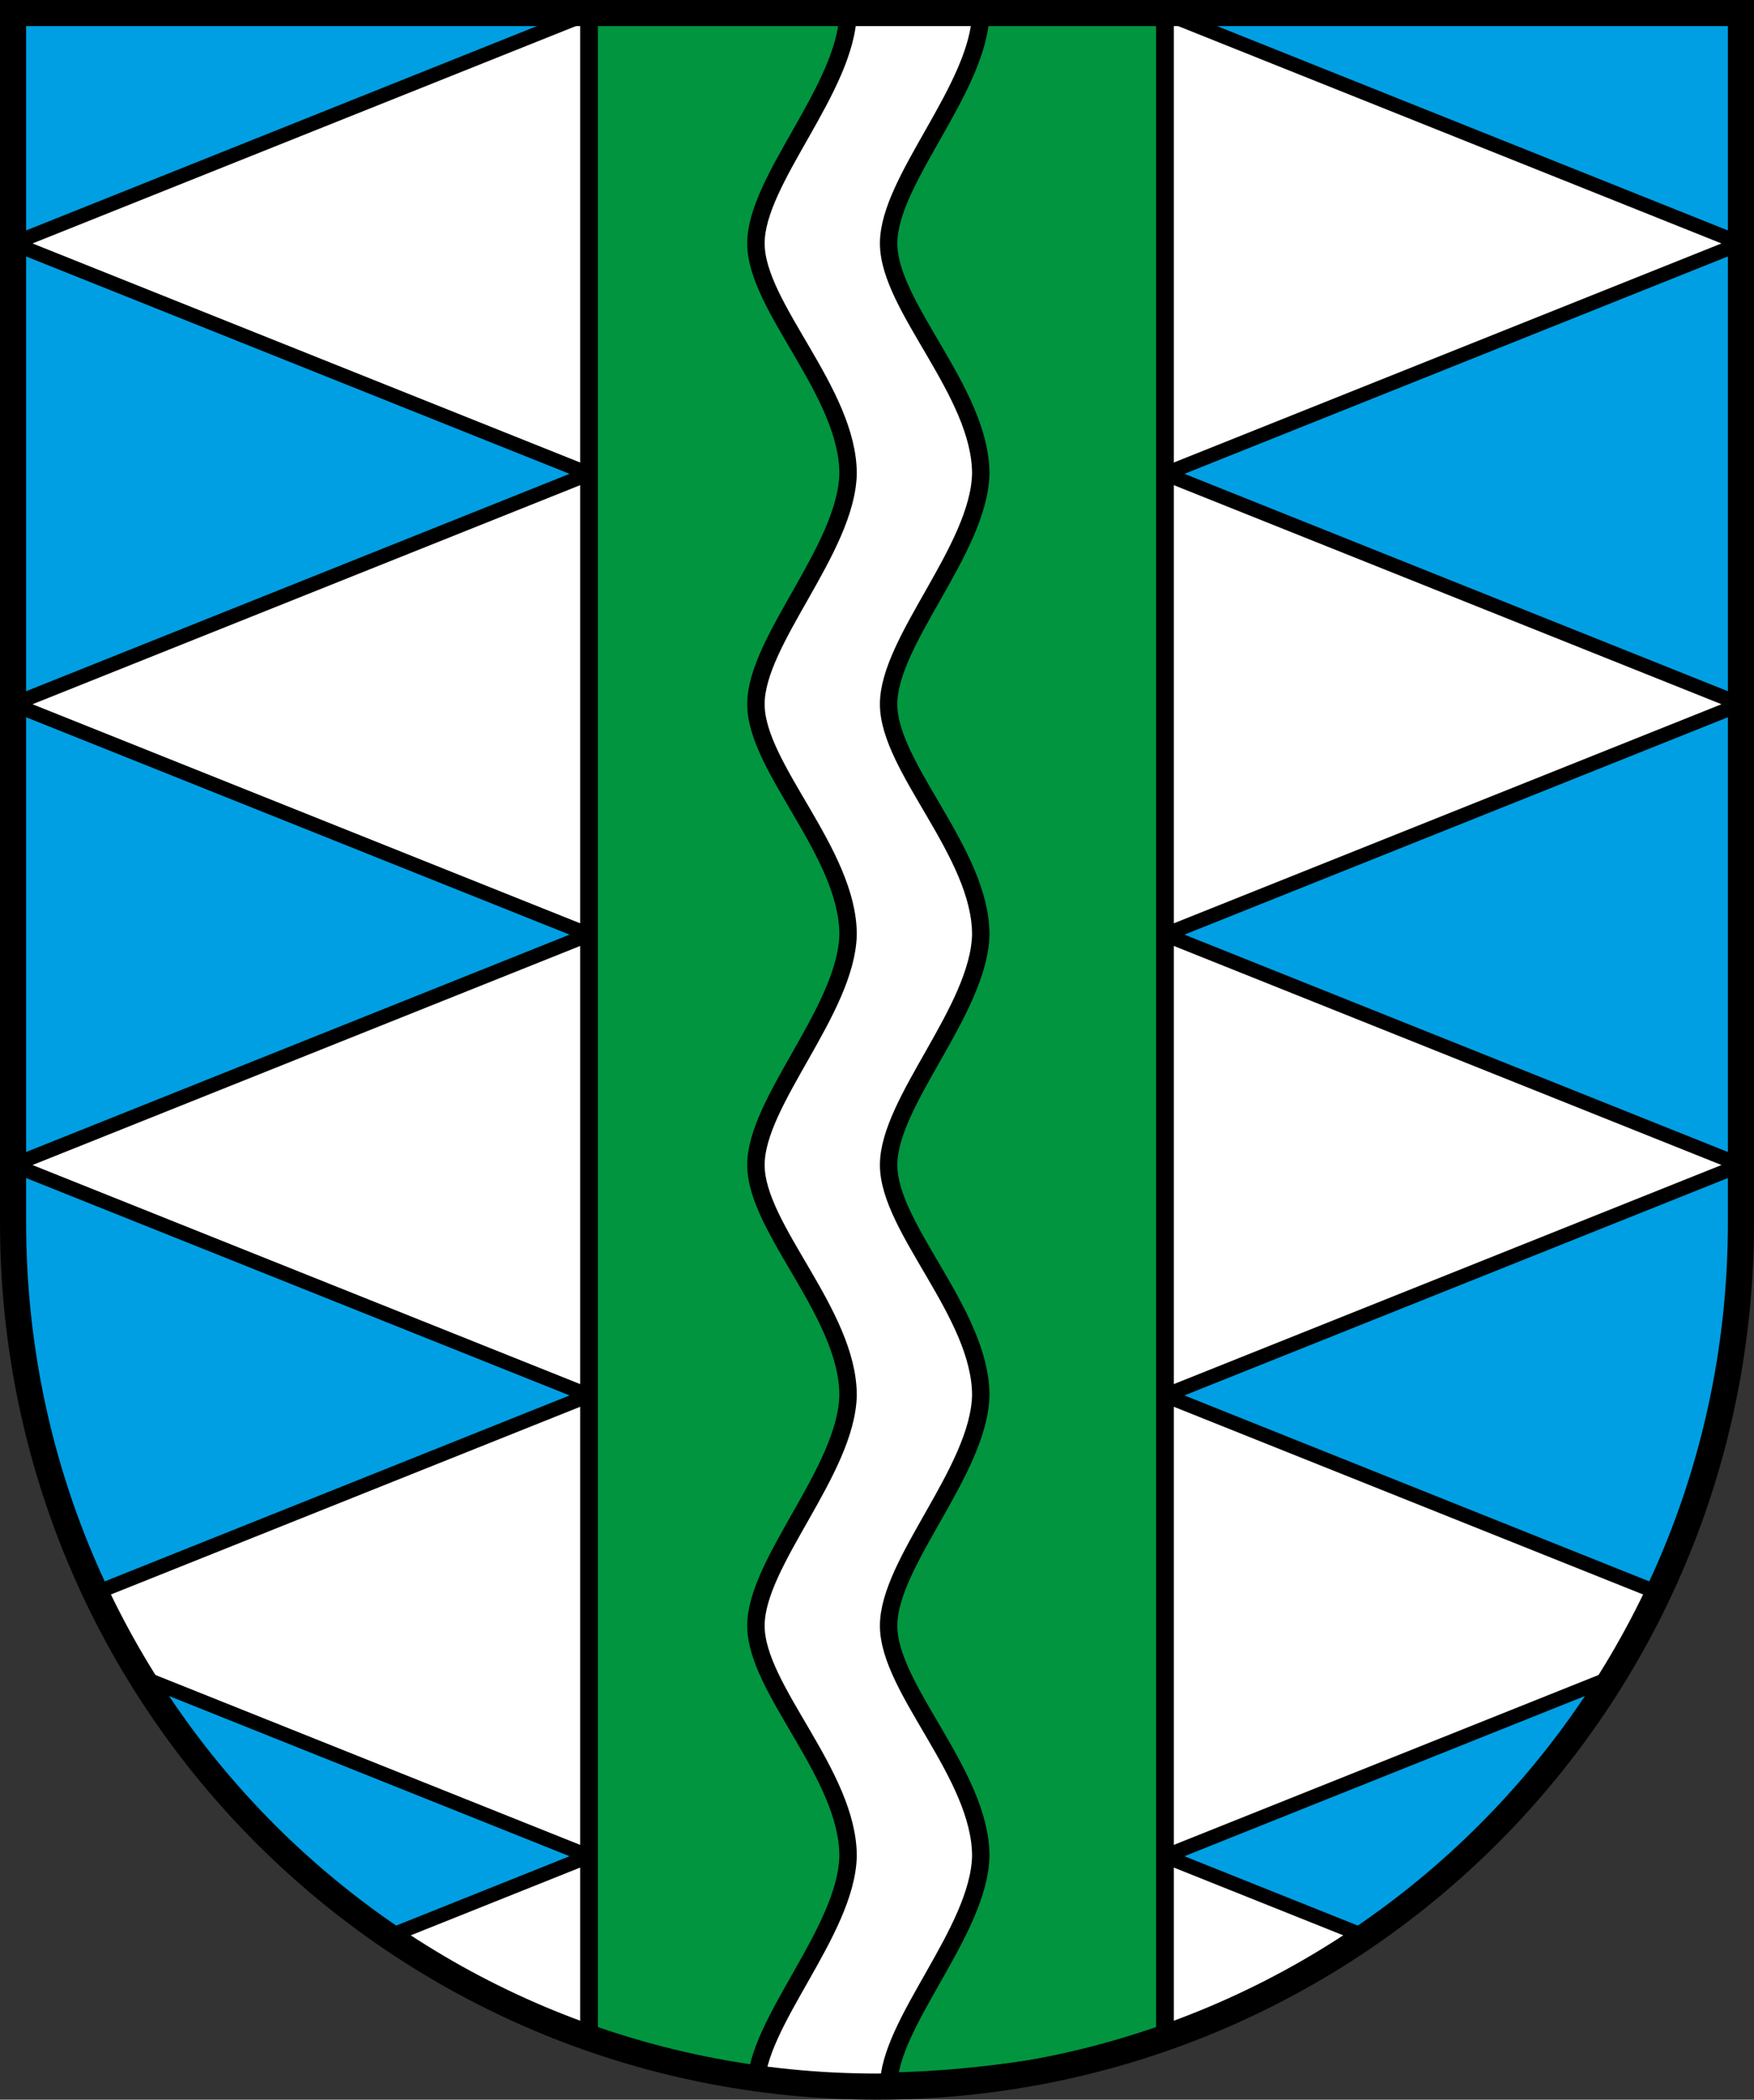 <?xml version="1.0" encoding="UTF-8" standalone="no"?>
<svg
   xmlns:dc="http://purl.org/dc/elements/1.1/"
   xmlns:cc="http://creativecommons.org/ns#"
   xmlns:rdf="http://www.w3.org/1999/02/22-rdf-syntax-ns#"
   xmlns:svg="http://www.w3.org/2000/svg"
   xmlns="http://www.w3.org/2000/svg"
   xmlns:sodipodi="http://sodipodi.sourceforge.net/DTD/sodipodi-0.dtd"
   xmlns:inkscape="http://www.inkscape.org/namespaces/inkscape"
   version="1.1"
   id="svg815"
   width="304.536"
   height="364.535"
   viewBox="0 0 304.536 364.535"
   sodipodi:docname="Wappen_Ahrntal.svg"
   inkscape:version="1.0.1 (3bc2e813f5, 2020-09-07)">
  <rect x="0" y="0" width="304.536" height="364.535" fill="#333333" stroke="none"/>
  <defs
     id="defs819">
    <inkscape:path-effect
       effect="spiro"
       id="path-effect841"
       is_visible="true" />
    <inkscape:path-effect
       effect="spiro"
       id="path-effect836"
       is_visible="true" />
  </defs>
  <sodipodi:namedview
     pagecolor="#ffffff"
     bordercolor="#666666"
     borderopacity="1"
     objecttolerance="10"
     gridtolerance="10"
     guidetolerance="10"
     inkscape:pageopacity="0"
     inkscape:pageshadow="2"
     inkscape:window-width="1920"
     inkscape:window-height="1001"
     id="namedview817"
     showgrid="false"
     inkscape:zoom="1.1902964"
     inkscape:cx="176.50168"
     inkscape:cy="211.40746"
     inkscape:window-x="-9"
     inkscape:window-y="-9"
     inkscape:window-maximized="1"
     inkscape:current-layer="svg815"
     inkscape:document-rotation="0" />
  <path
     inkscape:connector-curvature="0"
     style="fill:#ffffff;fill-opacity:1;fill-rule:nonzero;stroke:none;stroke-width:4.749;stroke-linecap:round;stroke-linejoin:miter;stroke-miterlimit:4;stroke-dasharray:none;stroke-dashoffset:0;stroke-opacity:1"
     d="m 2.268,2.267 v 210 c 0,83.088 66.912,150 150,150 83.088,0 150,-66.912 150,-150 V 2.267 H 152.268 Z"
     id="path2"
     sodipodi:nodetypes="csssccc" />
  <path
     style="opacity:1;fill:#01953f;fill-opacity:1;fill-rule:evenodd;stroke:#000000;stroke-width:3.085;stroke-linecap:butt;stroke-linejoin:miter;stroke-miterlimit:4;stroke-dasharray:none;stroke-dashoffset:0;stroke-opacity:1;paint-order:markers fill stroke"
     d="m 102.268,2.267 h 50 50 v 352 c -31.195,8.215 -63.875,10.724 -100,0 z"
     id="rect831"
     inkscape:connector-curvature="0"
     sodipodi:nodetypes="cccccc" />
  <path
     style="fill:#ffffff;fill-opacity:1;stroke:#000000;stroke-width:3.024;stroke-linecap:butt;stroke-linejoin:miter;stroke-miterlimit:4;stroke-dasharray:none;stroke-opacity:1"
     d="m 131.248,362.267 c -0.016,-10.996 15.664,-26.887 16,-40 v 0 c 0,-14.232 -15.984,-29.004 -16,-40 -0.016,-10.996 15.664,-26.887 16,-40 v 0 c 0,-14.232 -15.984,-29.004 -16,-40 -0.016,-10.996 15.664,-26.887 16,-40 v 0 c 0,-14.232 -15.984,-29.004 -16,-40 -0.016,-10.996 15.664,-26.887 16,-40 v 0 c 0,-14.232 -15.984,-29.004 -16,-40 -0.016,-10.996 15.664,-26.887 16,-40 h 23.038 c -0.336,13.113 -16.016,29.004 -16,40 0.016,10.996 16,25.767 16,40 v 0 c -0.336,13.113 -16.016,29.004 -16,40 0.016,10.996 16,25.767 16,40 v 0 c -0.336,13.113 -16.016,29.004 -16,40 0.016,10.996 16,25.767 16,40 v 0 c -0.336,13.113 -16.016,29.004 -16,40 0.016,10.996 16,25.767 16,40 v 0 c -0.336,13.113 -16.016,29.004 -16,40"
     id="path839-2-8"
     inkscape:connector-curvature="0"
     sodipodi:nodetypes="ccczcczcczcczcczcczcczcczccc" />
  <path
     style="opacity:1;fill:#009fe3;fill-opacity:1;fill-rule:evenodd;stroke:#000000;stroke-width:2.51;stroke-linecap:butt;stroke-linejoin:miter;stroke-miterlimit:0;stroke-dasharray:none;stroke-dashoffset:0;stroke-opacity:1;paint-order:markers fill stroke"
     d="m 2.268,2.267 v 40 l 100,-40 z m 0,40 v 40 40 l 100,-40 z m 0,80 v 40 40 l 100,-40 z m 0,80 v 10 c 0,23.024 5.145,44.803 14.342,64.264 l 85.658,-34.264 z m 200,-200 100,40 v -40 z m 100,40 -100,40 100,40 v -40 z m 0,80 -100,40 100,40 v -40 z m 0,80 -100,40 85.658,34.264 c 9.197,-19.46 14.342,-41.239 14.342,-64.264 z m -277.699,88.92 c 11.017,17.839 25.668,33.173 42.939,44.984 l 34.76,-13.904 z m 255.398,0 -77.699,31.08 34.76,13.904 c 17.271,-11.811 31.922,-27.145 42.939,-44.984 z"
     id="rect942"
     inkscape:connector-curvature="0" />
  <path
     inkscape:connector-curvature="0"
     style="fill:none;fill-opacity:1;fill-rule:nonzero;stroke:#000000;stroke-width:4.535;stroke-linecap:round;stroke-linejoin:miter;stroke-miterlimit:4;stroke-dasharray:none;stroke-dashoffset:0;stroke-opacity:1"
     d="m 2.268,2.267 v 210 c 0,83.088 66.912,150 150,150 83.088,0 150,-66.912 150,-150 V 2.267 h -150 z"
     id="path2-9"
     sodipodi:nodetypes="csssccc" />
</svg>
